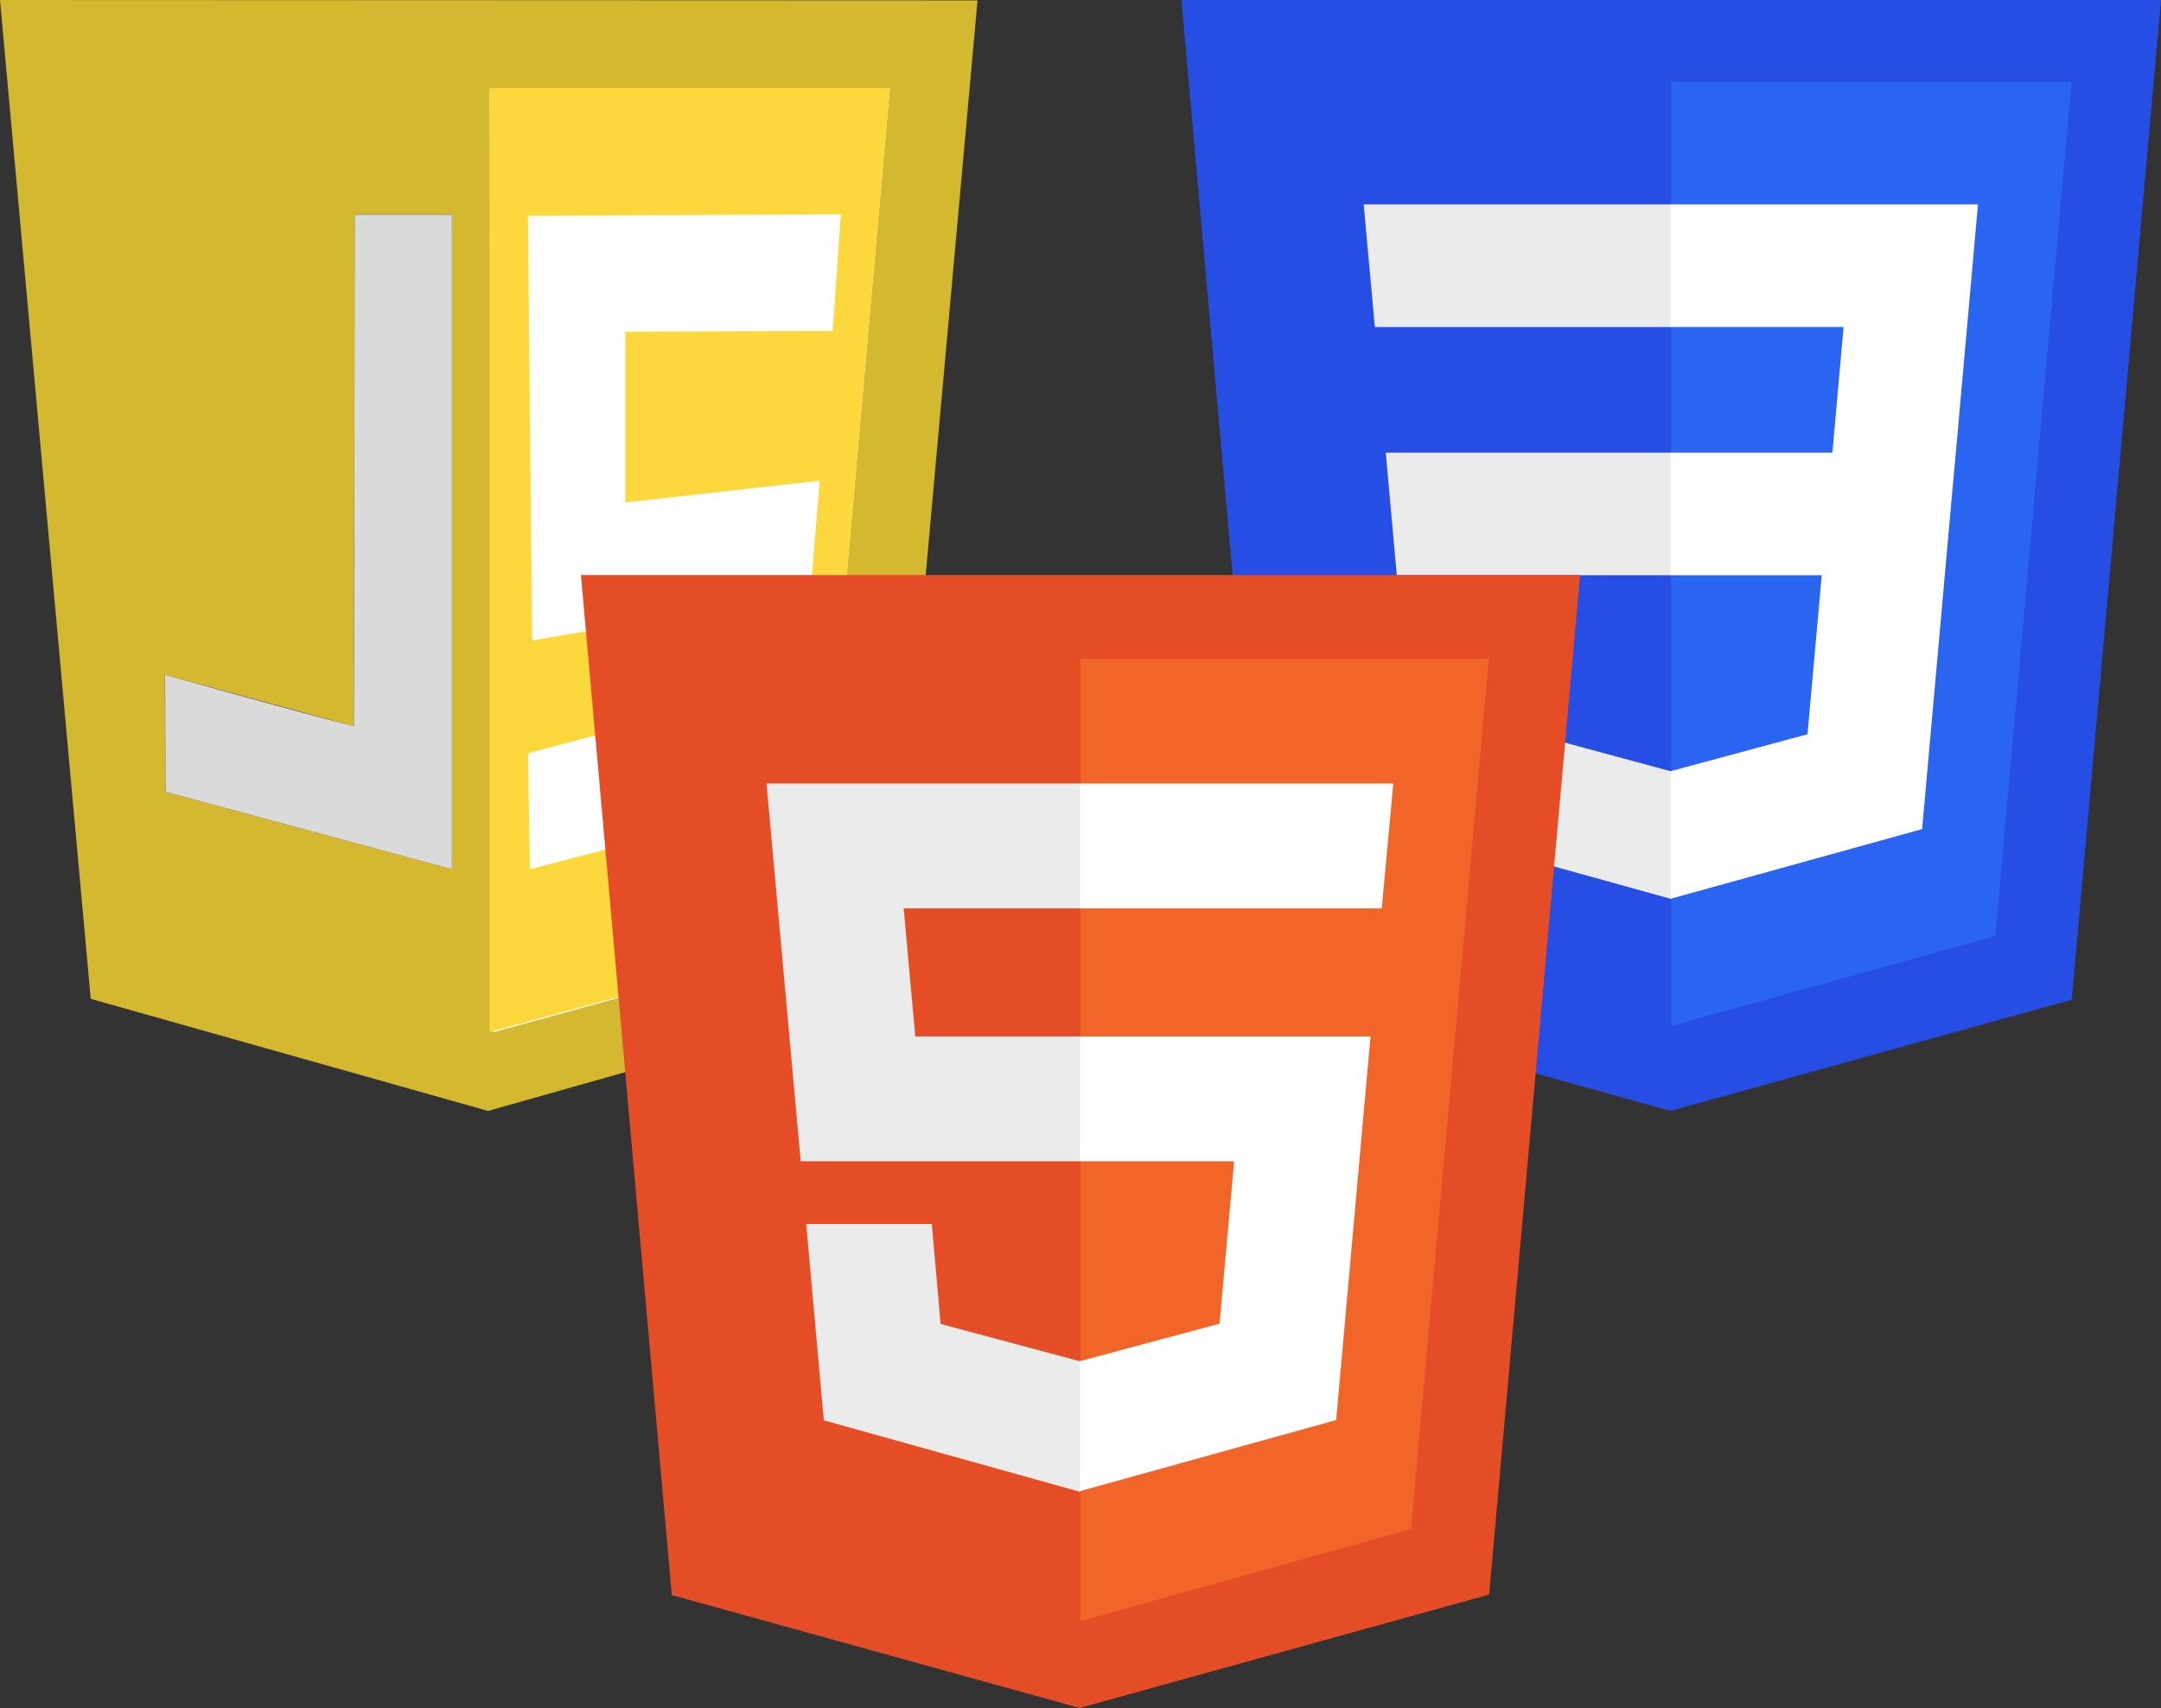 <svg id="Capa_1" data-name="Capa 1" xmlns="http://www.w3.org/2000/svg" viewBox="0 0 328.95 260"><rect x="0" y="0" width="328.95" height="260" fill="#333333" stroke="none"/><defs><style>.cls-1{fill:#264de4;}.cls-2{fill:#2965f1;}.cls-3,.cls-6,.cls-7{fill:#ebebeb;}.cls-4{fill:#fff;}.cls-5{fill:#d4b830;}.cls-6{fill-opacity:0;}.cls-6,.cls-7{opacity:0.99;isolation:isolate;}.cls-7{fill-opacity:0.92;}.cls-8{fill:#fdd83c;}.cls-9{fill:#e44d26;}.cls-10{fill:#f16529;}</style></defs><g id="layer1"><g id="g3013"><polygon id="polygon2989" class="cls-1" points="328.95 0 315.36 152.18 254.3 169.11 193.4 152.21 179.83 0 328.95 0"/><polygon id="polygon2991" class="cls-2" points="303.73 142.49 315.34 12.45 254.39 12.45 254.39 156.17 303.73 142.49"/><polygon id="polygon2993" class="cls-3" points="210.94 68.9 212.62 87.56 254.39 87.56 254.39 68.9 210.94 68.9"/><polygon id="polygon2995" class="cls-3" points="254.39 31.11 254.32 31.11 207.58 31.11 209.28 49.78 254.39 49.78 254.39 31.11"/><polygon id="polygon2997" class="cls-3" points="254.39 136.8 254.39 117.38 254.31 117.4 233.52 111.78 232.19 96.9 222.09 96.9 213.45 96.9 216.06 126.21 254.3 136.82 254.39 136.8"/><polygon id="polygon3005" class="cls-4" points="277.31 87.56 275.14 111.77 254.32 117.39 254.32 136.81 292.59 126.21 292.87 123.05 297.26 73.91 297.72 68.9 301.09 31.11 254.32 31.11 254.32 49.78 280.63 49.78 278.93 68.9 254.32 68.9 254.32 87.56 277.31 87.56"/></g></g><polygon class="cls-4" points="139.78 13.46 72.03 2.92 72.03 162.18 123.83 147.92 139.78 13.46"/><g id="g5193"><path id="path5113" class="cls-5" d="M13.81,152.05,0,0,148.8.06,135.1,151.93,74.28,169.11Zm110.09-8.3L135.45,13.52H74.52L75,157.16ZM68.83,32.62H54l-.17,77.93-28.73-7.83.06,17.82,43.64,11.78V32.62Z"/><path id="path5159" class="cls-6" d="M64,130.87c-1.91-.58-11.37-3.14-21-5.75l-17.47-4.7v-8.76c0-8.59,0-8.77.87-8.48.46.18,6.85,1.92,14.16,3.95l13.29,3.66.11-38.89L54,33H68.54V82.47c0,39.29-.12,49.44-.52,49.44s-2.15-.52-4.07-1Z"/><path id="path5157" class="cls-7" d="M25.19,120.54l-.06-17.82s18.34,5.16,28.73,7.83L54,32.67h14.8v99.65L25.19,120.54Z"/><path id="path5117" class="cls-8" d="M74.52,13.46h60.93L123.9,143.69,74.52,157.1Zm46.25,108.41,4-48.69L95.18,76.49v-26l31.57-.12L128,32.62l-47.64.23L81,97.5l28.78-4.94-.41,14.4-29,7.71.29,17.65,40.1-10.45Z"/></g><path class="cls-9" d="M102.26,242.81,88.43,87.54H240.52L226.68,242.73,164.35,260"/><path class="cls-10" d="M164.47,246.79V100.28h62.17L214.78,232.75"/><path class="cls-3" d="M116.68,119.27h47.79v19H137.56l1.76,19.5h25.15v19H121.88m.84,9.55h19.12l1.34,15.22,21.29,5.7v19.87l-39.07-10.9"/><path class="cls-4" d="M212.09,119.27h-47.7v19h45.94m-1.71,19.5H164.39v19h23.47l-2.22,24.73-21.25,5.7v19.79l39-10.82"/></svg>